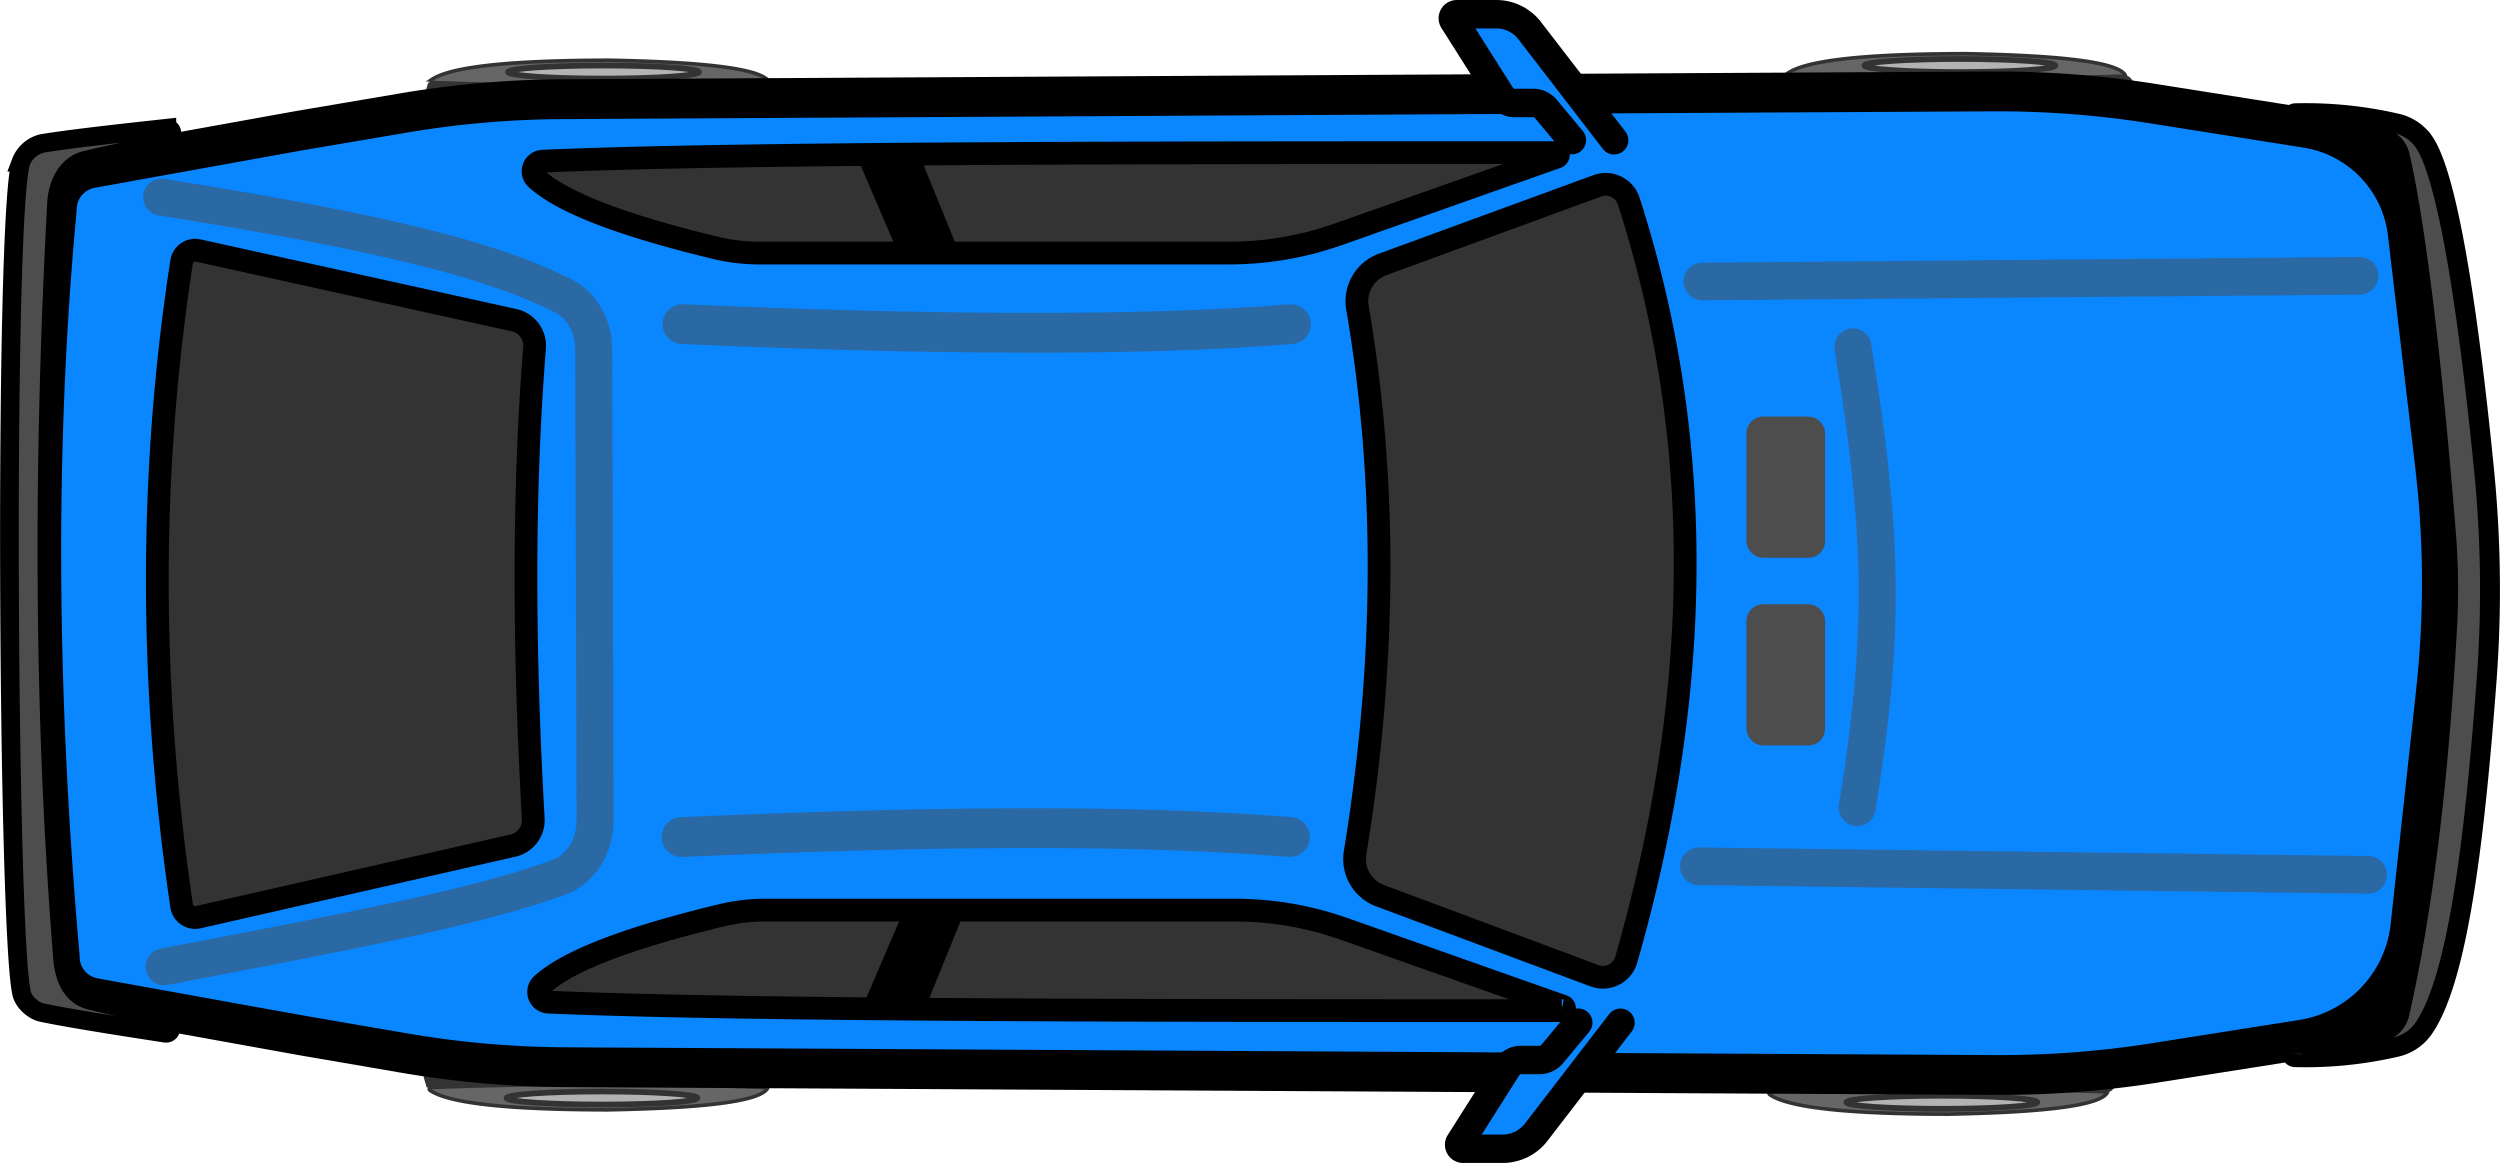 <svg xmlns="http://www.w3.org/2000/svg" viewBox="0 0 879.22 409.03"><defs><style>.cls-1,.cls-5{fill:#333;}.cls-2{fill:#666;stroke-width:1.27px;}.cls-2,.cls-3{stroke:#333;}.cls-10,.cls-11,.cls-12,.cls-13,.cls-14,.cls-2,.cls-3,.cls-4,.cls-5,.cls-6,.cls-7,.cls-8,.cls-9{stroke-miterlimit:10;}.cls-3{fill:#b3b3b3;stroke-width:2px;}.cls-10,.cls-4{fill:#0a86ff;}.cls-10,.cls-4,.cls-5,.cls-6,.cls-7,.cls-8{stroke:#000;}.cls-14,.cls-4{stroke-width:14px;}.cls-5,.cls-6{stroke-width:8px;}.cls-10,.cls-11,.cls-12,.cls-13,.cls-14,.cls-6,.cls-7,.cls-8{stroke-linecap:round;}.cls-7,.cls-8,.cls-9{fill:#4d4d4d;}.cls-7{stroke-width:6.57px;}.cls-8{stroke-width:7px;}.cls-11,.cls-12,.cls-13,.cls-14,.cls-9{stroke:#4d4d4d;}.cls-9{stroke-width:5px;}.cls-10{stroke-width:10px;}.cls-11,.cls-12,.cls-13,.cls-14{fill:none;opacity:0.5;}.cls-11{stroke-width:13.25px;}.cls-12{stroke-width:13.02px;}.cls-13{stroke-width:13.01px;}</style></defs><title>Pinto_blue_1</title><g id="Layer_2" data-name="Layer 2"><g id="Wheels"><g id="Wheel"><path class="cls-1" d="M270.07,382.48c-42-1.67-82.11-1.67-120,0-4.88-15.69-4.45-28.66-.21-41.82l119.85-.22C276.88,339.83,277.33,383.28,270.07,382.48Z"/><path class="cls-2" d="M151.48,382.48q57.22-2.22,118.4,0a.13.13,0,0,1,.11.18c-2.55,4.89-23.94,7.07-56.34,7.66-32.2-.06-55.23-1.92-62.46-6.87A.54.54,0,0,1,151.48,382.48Z"/><ellipse class="cls-3" cx="211.72" cy="386.16" rx="33.59" ry="2.29"/></g><g id="Wheel-2" data-name="Wheel"><path class="cls-1" d="M270.6,29c-42,1.67-82.11,1.67-120,0-4.88,15.69-4.45,28.67-.21,41.83l119.85.22C277.41,71.67,277.86,28.22,270.6,29Z"/><path class="cls-2" d="M152,29c38.15,1.49,77.68,1.42,118.4,0a.13.13,0,0,0,.11-.18C268,24,246.58,21.78,214.18,21.18c-32.2.06-55.23,1.92-62.46,6.87A.54.54,0,0,0,152,29Z"/><ellipse class="cls-3" cx="212.25" cy="25.34" rx="33.59" ry="2.29"/></g><g id="Wheel-3" data-name="Wheel"><path class="cls-1" d="M741.25,384c-42-1.67-82.12-1.67-120,0-4.88-15.69-4.45-28.67-.21-41.83l119.85-.22C748.06,341.33,748.51,384.78,741.25,384Z"/><path class="cls-2" d="M622.66,384c38.15-1.49,77.67-1.42,118.4,0a.13.13,0,0,1,.11.18c-2.55,4.88-23.94,7.06-56.34,7.66-32.2-.06-55.23-1.92-62.46-6.87A.54.54,0,0,1,622.66,384Z"/><ellipse class="cls-3" cx="682.9" cy="387.66" rx="33.59" ry="2.29"/></g><g id="Wheel-4" data-name="Wheel"><path class="cls-1" d="M747.62,26.72c-42,1.67-82.12,1.67-120.06,0-4.87,15.69-4.44,28.66-.21,41.82l119.85.22C754.42,69.37,754.87,25.92,747.62,26.72Z"/><path class="cls-2" d="M629,26.72q57.22,2.22,118.4,0a.13.13,0,0,0,.11-.18c-2.54-4.89-23.94-7.07-56.34-7.66-32.2.06-55.22,1.92-62.46,6.87A.54.54,0,0,0,629,26.72Z"/><ellipse class="cls-3" cx="689.26" cy="23.04" rx="33.59" ry="2.29"/></g></g><g id="Body"><path id="Main_Body_Outline" data-name="Main Body Outline" class="cls-4" d="M21,336.46a14.76,14.76,0,0,0,11.79,14.46L106,364.13l36,6.19a344.21,344.21,0,0,0,56.42,5l365.58,2,137.68.74a349.13,349.13,0,0,0,56.3-4.27l51.75-8.17a45.35,45.35,0,0,0,38-39.91l9-82.81a353.77,353.77,0,0,0-.37-79.34L846.76,82A42.47,42.47,0,0,0,811.2,45L757,36.42a349.13,349.13,0,0,0-56.3-4.27L563,32.89l-365.58,2a344.21,344.21,0,0,0-56.42,5L105,46,31.79,59.21A14.76,14.76,0,0,0,20,72.62c-.05.7-.07,1.39-.13,2.08C12,159.16,13.17,246.7,21,336.46Z"/><g id="Windows"><path class="cls-5" d="M180.8,112.6,69.68,88.1a4.83,4.83,0,0,0-5.81,4c-11.51,74.66-11.25,150.17,0,226.46a4.83,4.83,0,0,0,5.84,4L180.4,297.39a9.19,9.19,0,0,0,7.14-9.51c-3.3-58.15-3.69-113.8.46-165.59A9.2,9.2,0,0,0,180.8,112.6Z"/><path class="cls-5" d="M561.76,65.35,486.22,93a13.79,13.79,0,0,0-8.81,15.31c10.65,62.21,9.84,126.14-.83,191.54A13.76,13.76,0,0,0,485.34,315l75.41,28.15a8.53,8.53,0,0,0,11.19-5.65c25.89-90.39,29-179.48.87-266.76A8.53,8.53,0,0,0,561.76,65.35Z"/><path class="cls-5" d="M547.53,55.25,470.71,82.39A115.84,115.84,0,0,1,432.16,89h-165a67.11,67.11,0,0,1-15.78-1.89c-30-7.28-52.75-15.21-62.75-24.25a3.56,3.56,0,0,1,2.26-6.18c69.2-3,212.89-3,356.42-3A.81.81,0,0,1,547.53,55.25Z"/><polygon class="cls-6" points="332.38 87.25 319.5 87.25 306 55.75 319.5 55.63 332.38 87.25"/><path class="cls-5" d="M549.53,353.82l-76.82-27.14a115.59,115.59,0,0,0-38.55-6.61h-165A66.59,66.59,0,0,0,253.33,322c-30,7.28-52.75,15.2-62.75,24.24a3.57,3.57,0,0,0,2.26,6.19c69.2,3,212.89,3,356.42,3A.81.81,0,0,0,549.53,353.82Z"/><polygon class="cls-6" points="334.38 321.82 321.5 321.82 308 353.32 321.5 353.44 334.38 321.82"/></g><g id="Layer_8" data-name="Layer 8"><path class="cls-7" d="M31.74,351.82c8.48,2.08,19.72,4.72,27,5.92a1.81,1.81,0,0,1,1.35,2.1l0,2a1.7,1.7,0,0,1-1.86,1.55c-18-2.76-34.4-5.37-43.5-7.28-2.87-.61-6.31-3.48-7.1-6.67-5-20.21-6.35-272.12-.29-292.39a10.65,10.65,0,0,1,7.48-6.6c9.19-1.52,25.71-3.4,43.86-5.36a1.68,1.68,0,0,1,1.76,1.63l-.5,2a1.83,1.83,0,0,1-1.47,2c-7.48.9-19.4,3.51-28.27,5.59C23.58,57.86,20,64.78,19.84,72.42,15,162.84,15.18,251.27,21.9,335.55,22.26,343.85,25.18,350.2,31.74,351.82Z"/></g><path class="cls-8" d="M860.62,220.53C858,267.79,853,316.19,843.84,356.44a8.58,8.58,0,0,1-5.94,6.35C830.6,365,820,365.88,808,366.31c-1.15,0-2,2.38-2,3.53l0,.75a1.15,1.15,0,0,0,1.07,1.2,141.32,141.32,0,0,0,35.44-3.55,16.08,16.08,0,0,0,9.62-6.24c12.52-17.41,18.36-69.22,22.38-122.81a425.23,425.23,0,0,0-.81-73c-4-40.63-11.46-102.73-21.4-116.56a16,16,0,0,0-9.55-6.23,142,142,0,0,0-35.52-3.57,1.11,1.11,0,0,0-1.06,1.07l0,2a2.09,2.09,0,0,0,2,2.16c12,.42,22.64,1.34,29.94,3.52A8.58,8.58,0,0,1,844,54.93c7.72,34,13.72,101.48,16.19,132.5A245.4,245.4,0,0,1,860.62,220.53Z"/><rect class="cls-9" x="616.7" y="149" width="22.67" height="44.67" rx="3.37" ry="3.37" transform="translate(1256.07 342.67) rotate(-180)"/><path class="cls-10" d="M567.67,49.33,537.85,10.61A14.9,14.9,0,0,0,526,5H512.48a1.43,1.43,0,0,0-1.35,2.13L528,33.76a5.49,5.49,0,0,0,4.66,2.45h6.42a5.93,5.93,0,0,1,4.56,2.07l9.17,11"/><path class="cls-10" d="M569.89,359.7l-29.81,38.72A14.91,14.91,0,0,1,528.25,404H514.7a1.41,1.41,0,0,1-1.34-2.12l16.88-26.63a5.5,5.5,0,0,1,4.67-2.46h6.42a5.93,5.93,0,0,0,4.55-2.07l9.17-11.05"/><rect class="cls-9" x="616.7" y="215" width="22.67" height="44.67" rx="3.37" ry="3.37" transform="translate(1256.07 474.67) rotate(-180)"/><g id="Accents"><line class="cls-11" x1="829.83" y1="97" x2="598.68" y2="99"/><path class="cls-12" d="M651.65,122c10.38,64.2,11.79,98.91,1.5,162"/><line class="cls-11" x1="832.82" y1="307.67" x2="597.48" y2="304.67"/><path class="cls-13" d="M57.68,340c58.75-11.25,110.74-20.87,139.15-31.58,7.46-2.81,12.49-10.89,12.46-20l-.5-165.51c0-8.18-4.19-15.6-10.67-18.86C172.85,91.34,135,81.8,56.82,69.33"/><path class="cls-14" d="M454,114c-53.23,4.38-128.91,3.72-214,0"/><path class="cls-14" d="M453.67,294.38c-57.61-4.75-132.68-3.56-214,0"/></g></g></g></svg>